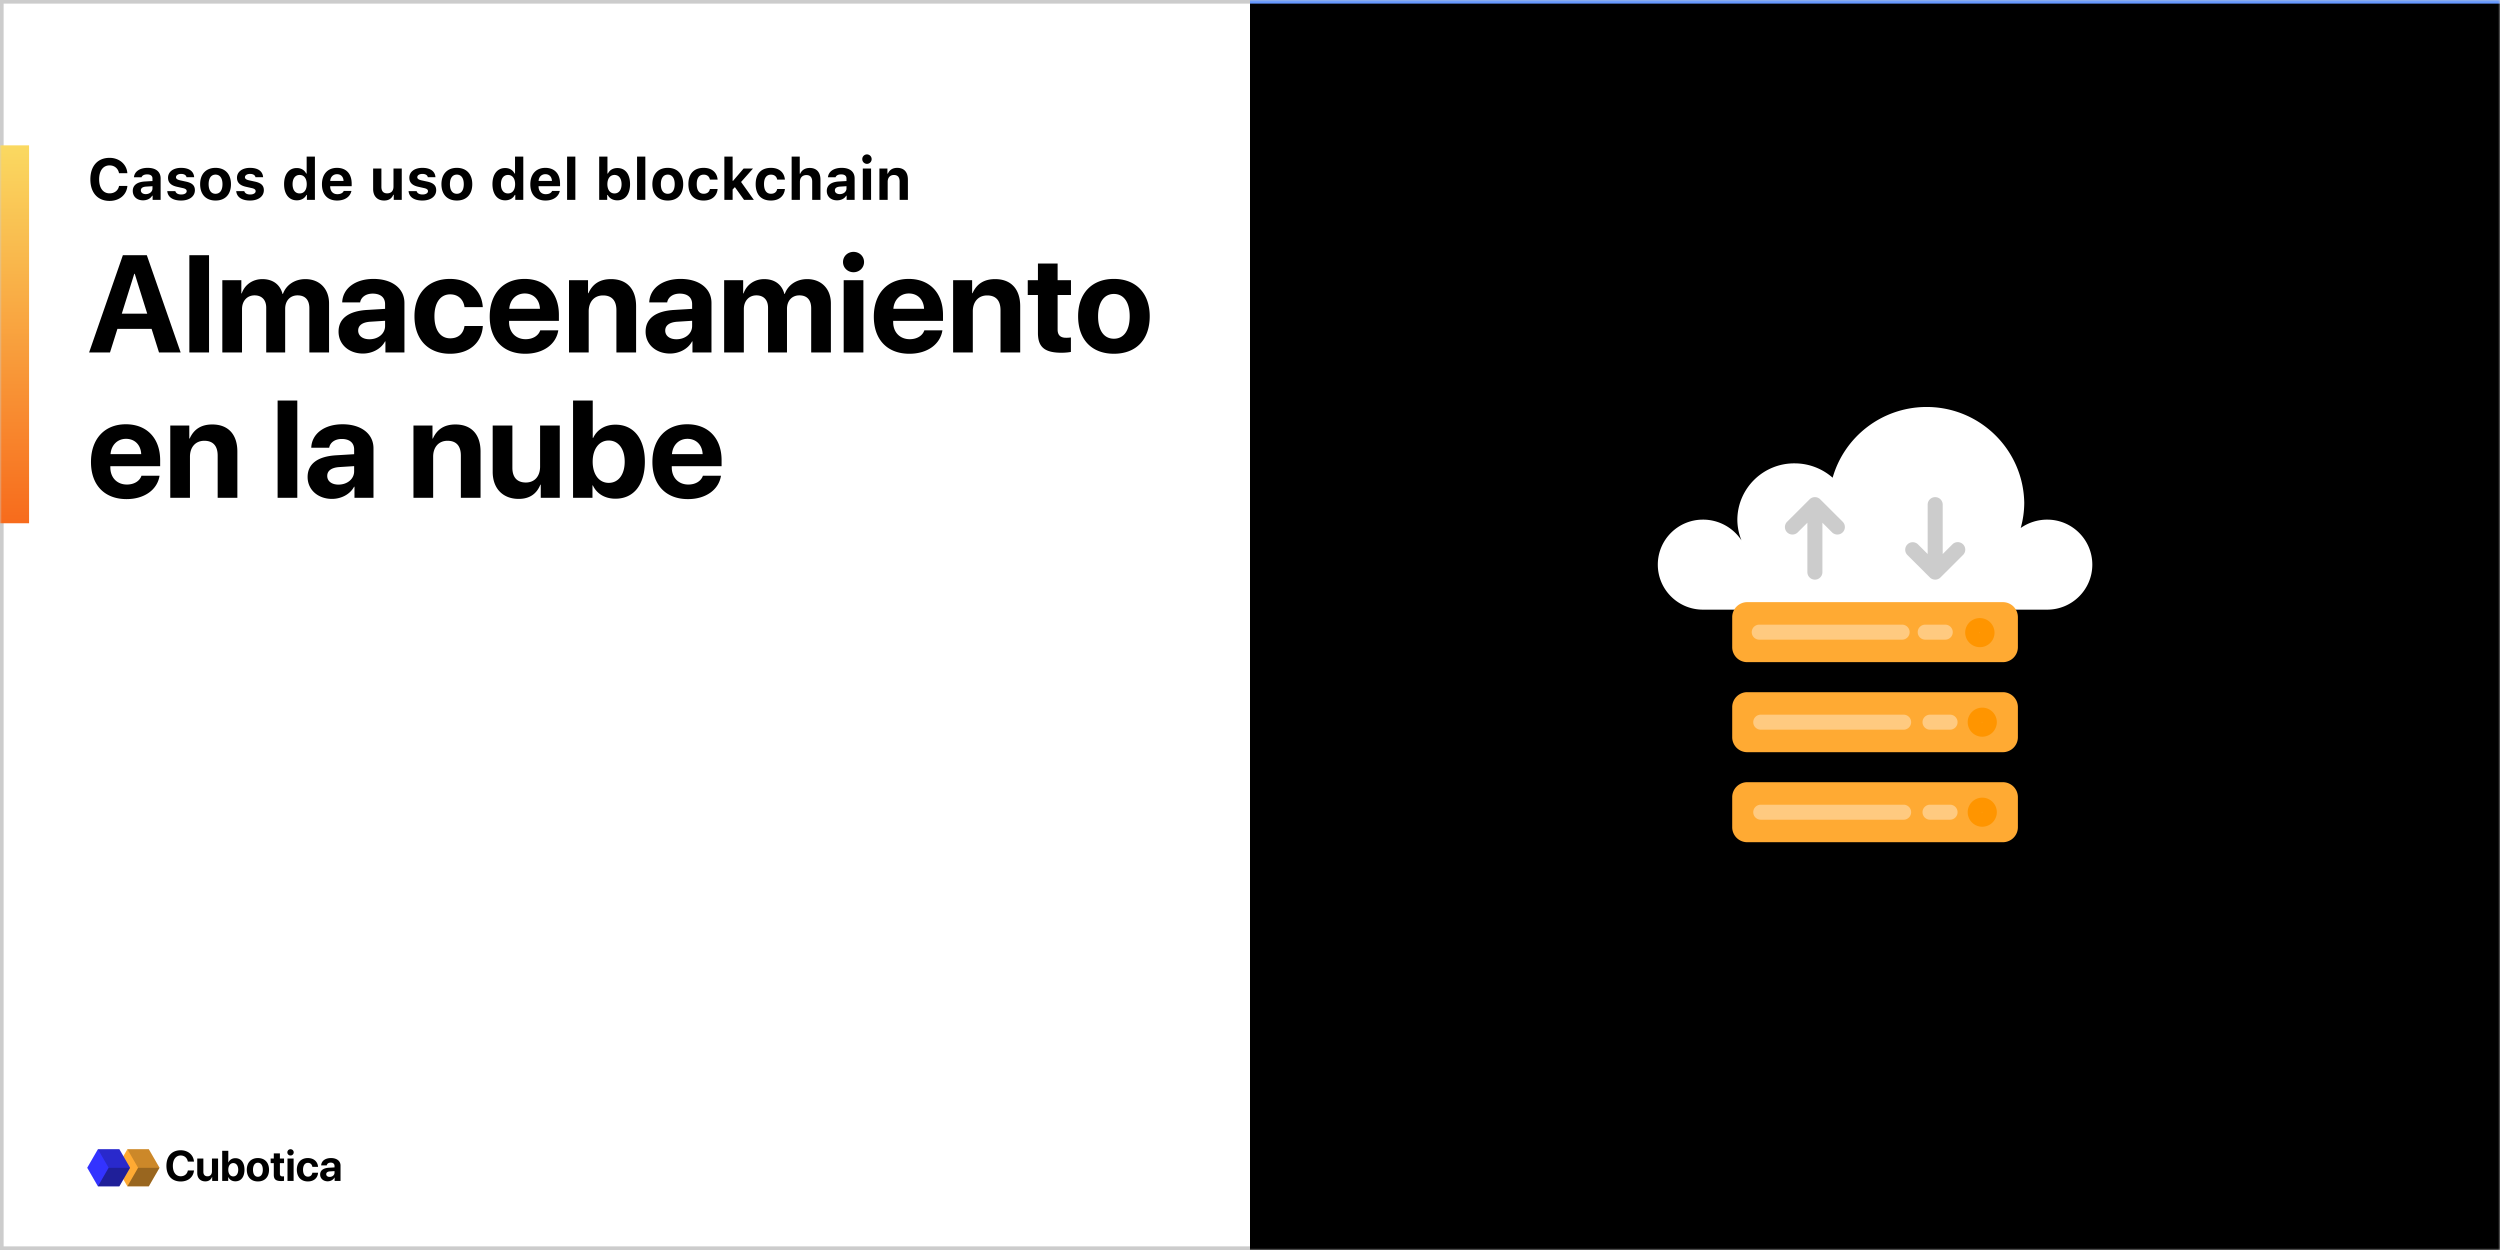 <svg width="688" height="344" xmlns="http://www.w3.org/2000/svg" xmlns:xlink="http://www.w3.org/1999/xlink"><defs><linearGradient x1="50%" y1="0%" x2="50%" y2="100%" id="c"><stop stop-color="#69F" offset="0%"/><stop stop-color="#33F" offset="100%"/></linearGradient><linearGradient x1="50%" y1="0%" x2="50%" y2="100%" id="f"><stop stop-color="#FAD961" offset="0%"/><stop stop-color="#F76B1C" offset="100%"/></linearGradient><path id="a" d="M0 0h688v344H0z"/><path id="d" d="M344 0h344v344H344z"/><filter x="-.6%" y="-.6%" width="101.2%" height="101.2%" filterUnits="objectBoundingBox" id="e"><feGaussianBlur stdDeviation="1.5" in="SourceAlpha" result="shadowBlurInner1"/><feOffset dy="1" in="shadowBlurInner1" result="shadowOffsetInner1"/><feComposite in="shadowOffsetInner1" in2="SourceAlpha" operator="arithmetic" k2="-1" k3="1" result="shadowInnerInner1"/><feColorMatrix values="0 0 0 0 0 0 0 0 0 0 0 0 0 0 0 0 0 0 0.5 0" in="shadowInnerInner1"/></filter></defs><g fill="none" fill-rule="evenodd"><mask id="b" fill="#fff"><use xlink:href="#a"/></mask><path stroke="#CCC" d="M.5.5h687v343H.5z"/><g fill-rule="nonzero" mask="url(#b)"><use fill="url(#c)" xlink:href="#d"/><use fill="#000" filter="url(#e)" xlink:href="#d"/></g><g mask="url(#b)"><path d="M563.391 167.776c6.857 0 12.414-5.546 12.414-12.387s-5.557-12.387-12.414-12.387c-2.609 0-5.155.803-7.29 2.3a25.85 25.85 0 00.974-6.945c-.26-14.814-12.505-26.612-27.35-26.353-11.83.207-22.135 8.106-25.382 19.46a15.843 15.843 0 00-10.436-3.946c-8.645-.074-15.714 6.858-15.79 15.484a15.138 15.138 0 001.144 5.719 12.66 12.66 0 00-10.618-5.719c-6.856 0-12.414 5.546-12.414 12.387s5.558 12.387 12.414 12.387" fill="#FFF"/><path d="M480.84 190.486h70.345a4.133 4.133 0 014.138 4.129v8.258a4.133 4.133 0 01-4.138 4.13H480.84a4.133 4.133 0 01-4.138-4.13v-8.258a4.134 4.134 0 014.138-4.13z" fill="#FA3"/><path d="M545.495 202.745a4.005 4.005 0 01-3.985-4.026 4.006 4.006 0 014.035-3.976 4.005 4.005 0 013.984 4 4.024 4.024 0 01-4.034 4.002zm0-4.129l-.104.128c0 .062.042.13.104.13v-.258z" fill="#FF9500" fill-rule="nonzero"/><path d="M523.874 200.809h-39.31a2.067 2.067 0 01-2.07-2.065c0-1.14.927-2.065 2.07-2.065h39.31c1.143 0 2.07.925 2.07 2.065s-.927 2.065-2.07 2.065zm12.776 0h-5.504a2.067 2.067 0 01-2.069-2.065c0-1.14.927-2.065 2.07-2.065h5.503c1.142 0 2.069.925 2.069 2.065s-.926 2.065-2.07 2.065z" fill="#FFCA80"/><path d="M480.84 215.26h70.345a4.133 4.133 0 014.138 4.13v8.257a4.133 4.133 0 01-4.138 4.13H480.84a4.133 4.133 0 01-4.138-4.13v-8.258a4.134 4.134 0 014.138-4.129z" fill="#FA3"/><path d="M545.495 227.52a4.005 4.005 0 01-3.985-4.027 4.006 4.006 0 014.035-3.976 4.005 4.005 0 013.984 4 4.024 4.024 0 01-4.034 4.002zm0-4.13l-.104.128c0 .062.042.13.104.13v-.258z" fill="#FF9500" fill-rule="nonzero"/><path d="M523.874 225.583h-39.31a2.067 2.067 0 01-2.07-2.065c0-1.14.927-2.064 2.07-2.064h39.31c1.143 0 2.07.924 2.07 2.064 0 1.14-.927 2.065-2.07 2.065zm12.776 0h-5.504a2.067 2.067 0 01-2.069-2.065c0-1.14.927-2.064 2.07-2.064h5.503c1.142 0 2.069.924 2.069 2.064 0 1.14-.926 2.065-2.07 2.065z" fill="#FFCA80"/><path d="M480.84 165.712h70.345a4.133 4.133 0 014.138 4.129v8.258a4.133 4.133 0 01-4.138 4.129H480.84a4.133 4.133 0 01-4.138-4.13v-8.257a4.133 4.133 0 014.138-4.13z" fill="#FA3"/><path d="M544.864 178.099a4.047 4.047 0 01-3.98-3.316 3.945 3.945 0 01.665-2.983 4.05 4.05 0 015.64-.961 4.034 4.034 0 011.641 2.573 3.93 3.93 0 01-.666 2.986 3.996 3.996 0 01-2.626 1.651 4.157 4.157 0 01-.674.05zm-.013-4.13l-.093.164c0 .043.01.087.104.095l-.01-.258z" fill="#FF9500" fill-rule="nonzero"/><path d="M523.46 176.034h-39.31a2.067 2.067 0 01-2.07-2.064c0-1.14.927-2.065 2.07-2.065h39.31c1.143 0 2.07.925 2.07 2.065s-.927 2.064-2.07 2.064zm11.868 0h-5.504a2.067 2.067 0 01-2.069-2.064c0-1.14.927-2.065 2.07-2.065h5.503c1.142 0 2.069.925 2.069 2.065s-.926 2.064-2.07 2.064z" fill="#FFCA80"/><path d="M507.13 143.607l-6.207-6.194a2.072 2.072 0 00-2.925 0l-6.207 6.194a2.063 2.063 0 00.05 2.92 2.072 2.072 0 002.875 0l2.675-2.67v13.597c0 1.14.927 2.064 2.07 2.064a2.067 2.067 0 002.068-2.064v-13.597l2.676 2.67a2.073 2.073 0 002.925-.052c.774-.8.774-2.068 0-2.868zm33.104 6.193a2.072 2.072 0 00-2.926 0l-2.675 2.67v-13.597c0-1.14-.927-2.064-2.07-2.064a2.067 2.067 0 00-2.068 2.064v13.597l-2.675-2.67a2.072 2.072 0 00-2.926.051 2.062 2.062 0 000 2.869l6.207 6.193a2.072 2.072 0 002.926 0l6.207-6.193a2.061 2.061 0 000-2.92z" fill="#CCC"/></g><g mask="url(#b)"><g fill-rule="nonzero"><path fill="#FA3" d="M32.105 321.368l2.948-5.105h5.894l2.948 5.105-2.948 5.105h-5.894z"/><path fill="#000" opacity=".4" d="M38 321.368h5.895l-2.948 5.105h-5.894z"/><path fill="#000" opacity=".2" d="M38 321.368l-2.947-5.105h5.894l2.948 5.105z"/><path fill="#33F" d="M24 321.368l2.947-5.105h5.895l2.947 5.105-2.947 5.105h-5.895z"/><path fill="#000" opacity=".4" d="M29.895 321.368h5.894l-2.947 5.105h-5.895z"/><path fill="#000" opacity=".2" d="M29.895 321.368l-2.948-5.105h5.895l2.947 5.105z"/></g><path d="M49.732 325.144c-2.418 0-3.932-1.618-3.932-4.3 0-2.677 1.526-4.295 3.932-4.295 1.997 0 3.517 1.267 3.65 3.126h-1.693c-.161-1.019-.944-1.687-1.957-1.687-1.313 0-2.159 1.1-2.159 2.85 0 1.773.835 2.867 2.165 2.867 1.03 0 1.773-.605 1.957-1.589h1.692c-.195 1.854-1.617 3.028-3.655 3.028zm10.281-6.315V325H58.39v-1.111h-.035c-.305.777-.915 1.226-1.848 1.226-1.335 0-2.222-.87-2.222-2.308v-3.978h1.681v3.627c0 .823.409 1.26 1.152 1.26.748 0 1.214-.535 1.214-1.353v-3.534h1.681zm4.76 6.269c-.903 0-1.594-.438-1.933-1.157h-.035V325h-1.658v-8.307h1.681v3.207h.035c.34-.731 1.024-1.169 1.905-1.169 1.554 0 2.51 1.192 2.51 3.183 0 1.986-.95 3.184-2.504 3.184zm-.58-5.02c-.812 0-1.37.731-1.37 1.836 0 1.117.552 1.831 1.37 1.831.84 0 1.364-.702 1.364-1.83 0-1.123-.53-1.837-1.365-1.837zm6.786 5.054c-1.865 0-3.056-1.197-3.056-3.223 0-1.998 1.209-3.212 3.056-3.212 1.848 0 3.057 1.208 3.057 3.212 0 2.032-1.191 3.223-3.057 3.223zm0-1.283c.824 0 1.347-.697 1.347-1.935 0-1.226-.53-1.934-1.347-1.934s-1.352.708-1.352 1.934c0 1.238.523 1.935 1.352 1.935zm4.37-6.442h1.68v1.422h1.14v1.266h-1.14v2.954c0 .472.23.696.726.696.15 0 .305-.011.409-.029v1.238c-.173.04-.46.069-.8.069-1.451 0-2.015-.484-2.015-1.687v-3.24h-.87v-1.267h.87v-1.422zm3.77 7.593v-6.171H80.8V325h-1.68zm.835-7.006a.869.869 0 01-.875-.863c0-.478.386-.864.875-.864.49 0 .875.386.875.864a.869.869 0 01-.875.863zm7.57 3.132h-1.56c-.098-.65-.53-1.111-1.22-1.111-.83 0-1.348.702-1.348 1.894 0 1.214.518 1.905 1.353 1.905.674 0 1.111-.403 1.215-1.076h1.566c-.087 1.456-1.175 2.394-2.798 2.394-1.86 0-3.04-1.208-3.04-3.223 0-1.98 1.18-3.212 3.028-3.212 1.67 0 2.729 1.03 2.804 2.429zm3.2 2.757c.732 0 1.336-.478 1.336-1.145v-.45l-1.301.081c-.627.046-.984.328-.984.766 0 .46.38.748.95.748zm-.552 1.215c-1.174 0-2.067-.76-2.067-1.871 0-1.123.864-1.773 2.4-1.865l1.555-.092v-.409c0-.576-.403-.91-1.036-.91-.628 0-1.025.311-1.105.766h-1.537c.063-1.197 1.082-2.02 2.717-2.02 1.583 0 2.613.817 2.613 2.06V325H92.09v-.944h-.035c-.345.656-1.11 1.042-1.882 1.042z" fill="#000"/></g><g mask="url(#b)"><path fill="url(#f)" fill-rule="nonzero" d="M0 0h8v104H0z" transform="translate(0 40)"/><path d="M43.76 97l-2.04-6.494h-9.407L30.27 97h-5.75l9.295-26.774h6.587L49.717 97H43.76zm-6.809-21.653L33.52 86.313h6.995L37.08 75.347h-.13zM52.111 97V70.226h5.417V97H52.11zm9.073 0V77.11h5.232v3.636h.111c.835-2.412 3.025-3.933 5.678-3.933 2.876 0 4.88 1.484 5.548 4.082h.111c.89-2.505 3.266-4.082 6.179-4.082 3.896 0 6.513 2.671 6.513 6.68V97h-5.418V84.847c0-2.301-1.15-3.563-3.247-3.563-2.06 0-3.414 1.503-3.414 3.711V97h-5.214V84.68c0-2.134-1.206-3.396-3.21-3.396-2.06 0-3.451 1.559-3.451 3.785V97h-5.418zm40.486-3.637c2.393 0 4.305-1.521 4.305-3.655v-1.429l-4.101.26c-2.152.148-3.303 1.02-3.303 2.43 0 1.448 1.225 2.394 3.099 2.394zm-1.781 3.934c-3.823 0-6.717-2.468-6.717-6.03 0-3.619 2.783-5.678 7.886-5.975l4.917-.297v-1.299c0-1.874-1.3-2.894-3.414-2.894-1.874 0-3.21.983-3.452 2.412h-4.935c.148-3.841 3.58-6.457 8.628-6.457 5.12 0 8.498 2.635 8.498 6.605V97h-5.233v-3.043h-.11c-1.096 2.078-3.545 3.34-6.068 3.34zm32.971-12.784h-5.028c-.278-2.078-1.707-3.507-3.952-3.507-2.653 0-4.323 2.264-4.323 6.03 0 3.841 1.67 6.068 4.341 6.068 2.19 0 3.619-1.225 3.934-3.396h5.047c-.297 4.676-3.767 7.645-9.036 7.645-5.975 0-9.779-3.897-9.779-10.317 0-6.308 3.804-10.28 9.742-10.28 5.38 0 8.813 3.266 9.054 7.757zm11.56-3.748c-2.357 0-4.082 1.725-4.268 4.212h8.443c-.112-2.542-1.782-4.212-4.175-4.212zm4.249 10.15h4.973c-.594 3.877-4.194 6.438-9.074 6.438-6.086 0-9.797-3.878-9.797-10.206 0-6.345 3.73-10.39 9.593-10.39 5.77 0 9.445 3.84 9.445 9.89v1.65h-13.712v.335c0 2.802 1.837 4.713 4.564 4.713 1.948 0 3.507-.928 4.008-2.43zM156.592 97V77.11h5.232v3.58h.112c1.131-2.542 3.154-3.877 6.215-3.877 4.416 0 6.903 2.783 6.903 7.44V97h-5.418V85.385c0-2.598-1.206-4.082-3.674-4.082-2.45 0-3.952 1.781-3.952 4.379V97h-5.418zm29.576-3.637c2.394 0 4.305-1.521 4.305-3.655v-1.429l-4.1.26c-2.153.148-3.304 1.02-3.304 2.43 0 1.448 1.225 2.394 3.099 2.394zm-1.781 3.934c-3.823 0-6.717-2.468-6.717-6.03 0-3.619 2.783-5.678 7.886-5.975l4.917-.297v-1.299c0-1.874-1.3-2.894-3.414-2.894-1.874 0-3.21.983-3.452 2.412h-4.935c.148-3.841 3.58-6.457 8.628-6.457 5.12 0 8.498 2.635 8.498 6.605V97h-5.233v-3.043h-.11c-1.096 2.078-3.545 3.34-6.068 3.34zm14.9-.297V77.11h5.232v3.636h.11c.836-2.412 3.025-3.933 5.679-3.933 2.876 0 4.88 1.484 5.547 4.082h.112c.89-2.505 3.265-4.082 6.179-4.082 3.896 0 6.512 2.671 6.512 6.68V97h-5.418V84.847c0-2.301-1.15-3.563-3.247-3.563-2.06 0-3.414 1.503-3.414 3.711V97h-5.214V84.68c0-2.134-1.206-3.396-3.21-3.396-2.06 0-3.45 1.559-3.45 3.785V97h-5.419zm32.897 0V77.11h5.418V97h-5.418zm2.709-22.08c-1.596 0-2.895-1.225-2.895-2.802 0-1.614 1.299-2.802 2.895-2.802 1.595 0 2.894 1.188 2.894 2.802 0 1.577-1.299 2.802-2.894 2.802zm15.233 5.845c-2.356 0-4.082 1.725-4.268 4.212h8.443c-.112-2.542-1.781-4.212-4.175-4.212zm4.249 10.15h4.973c-.594 3.877-4.194 6.438-9.074 6.438-6.086 0-9.796-3.878-9.796-10.206 0-6.345 3.729-10.39 9.592-10.39 5.77 0 9.445 3.84 9.445 9.89v1.65h-13.712v.335c0 2.802 1.837 4.713 4.564 4.713 1.948 0 3.507-.928 4.008-2.43zM262.298 97V77.11h5.232v3.58h.112c1.131-2.542 3.154-3.877 6.215-3.877 4.416 0 6.903 2.783 6.903 7.44V97h-5.418V85.385c0-2.598-1.206-4.082-3.674-4.082-2.45 0-3.952 1.781-3.952 4.379V97h-5.418zm23.342-24.474h5.418v4.583h3.673v4.082h-3.673v9.5c0 1.522.742 2.264 2.338 2.264a8.72 8.72 0 001.317-.093v3.99c-.557.11-1.484.222-2.58.222-4.675 0-6.493-1.577-6.493-5.455V81.191h-2.802V77.11h2.802v-4.583zm20.91 24.827c-6.067 0-9.852-3.86-9.852-10.317 0-6.364 3.841-10.28 9.853-10.28s9.852 3.897 9.852 10.28c0 6.476-3.785 10.317-9.852 10.317zm0-4.138c2.71 0 4.343-2.245 4.343-6.16 0-3.878-1.633-6.16-4.342-6.16-2.71 0-4.36 2.3-4.36 6.16 0 3.915 1.632 6.16 4.36 6.16zm-271.863 27.55c-2.356 0-4.082 1.725-4.267 4.212h8.442c-.111-2.542-1.78-4.212-4.175-4.212zm4.25 10.15h4.972c-.594 3.877-4.193 6.438-9.073 6.438-6.086 0-9.797-3.878-9.797-10.206 0-6.345 3.73-10.39 9.593-10.39 5.77 0 9.444 3.84 9.444 9.89v1.65H30.364v.335c0 2.802 1.837 4.713 4.565 4.713 1.948 0 3.507-.928 4.008-2.43zM46.859 137v-19.89h5.233v3.58h.111c1.132-2.542 3.154-3.877 6.216-3.877 4.416 0 6.902 2.783 6.902 7.44V137h-5.418v-11.615c0-2.598-1.206-4.082-3.674-4.082-2.449 0-3.952 1.781-3.952 4.379V137H46.86zm29.54 0v-26.774h5.417V137h-5.418zm16.754-3.637c2.394 0 4.305-1.521 4.305-3.655v-1.429l-4.1.26c-2.153.149-3.303 1.02-3.303 2.43 0 1.448 1.224 2.394 3.098 2.394zm-1.78 3.934c-3.823 0-6.718-2.468-6.718-6.03 0-3.619 2.783-5.678 7.886-5.975l4.917-.297v-1.299c0-1.874-1.299-2.894-3.414-2.894-1.874 0-3.21.983-3.451 2.412h-4.936c.149-3.841 3.581-6.457 8.628-6.457 5.121 0 8.498 2.635 8.498 6.605V137h-5.232v-3.043h-.112c-1.094 2.078-3.543 3.34-6.067 3.34zm22.413-.297v-19.89h5.233v3.58h.11c1.133-2.542 3.155-3.877 6.217-3.877 4.416 0 6.902 2.783 6.902 7.44V137h-5.418v-11.615c0-2.598-1.206-4.082-3.674-4.082-2.449 0-3.952 1.781-3.952 4.379V137h-5.418zm40.264-19.89V137h-5.233v-3.618h-.11c-1.003 2.505-2.951 3.915-5.957 3.915-4.305 0-7.162-2.802-7.162-7.44v-12.748h5.418v11.616c0 2.653 1.317 4.063 3.71 4.063 2.413 0 3.916-1.726 3.916-4.36v-11.319h5.418zm15.345 20.131c-2.914 0-5.14-1.336-6.235-3.655h-.111V137h-5.344v-26.774h5.418v10.297h.111c1.095-2.319 3.303-3.655 6.142-3.655 5.01 0 8.09 3.841 8.09 10.187 0 6.327-3.062 10.186-8.071 10.186zm-1.874-16.012c-2.654 0-4.417 2.337-4.417 5.826 0 3.525 1.763 5.826 4.417 5.826 2.671 0 4.397-2.282 4.397-5.826 0-3.544-1.744-5.826-4.397-5.826zm21.671-.464c-2.356 0-4.082 1.725-4.267 4.212h8.442c-.111-2.542-1.781-4.212-4.175-4.212zm4.25 10.15h4.972c-.594 3.877-4.193 6.438-9.073 6.438-6.086 0-9.797-3.878-9.797-10.206 0-6.345 3.73-10.39 9.593-10.39 5.77 0 9.444 3.84 9.444 9.89v1.65H184.87v.335c0 2.802 1.837 4.713 4.565 4.713 1.948 0 3.506-.928 4.007-2.43zM30.156 55.29c-3.265 0-5.289-2.259-5.289-5.93 0-3.665 2.016-5.922 5.29-5.922 2.671 0 4.718 1.773 4.89 4.226H32.75c-.227-1.297-1.25-2.148-2.594-2.148-1.773 0-2.875 1.468-2.875 3.843s1.102 3.852 2.883 3.852c1.352 0 2.367-.797 2.594-2.04h2.297c-.196 2.438-2.18 4.118-4.899 4.118zm9.953-1.868c1.055 0 1.852-.672 1.852-1.547v-.633l-1.742.11c-.977.07-1.453.421-1.453 1.039 0 .64.554 1.03 1.343 1.03zm-.75 1.71c-1.656 0-2.82-1.015-2.82-2.593 0-1.562 1.195-2.469 3.336-2.594l2.086-.125v-.703c0-.719-.516-1.125-1.453-1.125-.82 0-1.367.281-1.555.797H36.86c.149-1.594 1.61-2.594 3.774-2.594 2.281 0 3.57 1.078 3.57 2.922V55H42v-1.125h-.14c-.446.79-1.383 1.258-2.5 1.258zm6.883-6.218c0-1.633 1.438-2.719 3.586-2.719 2.188 0 3.477.914 3.602 2.563h-2.102c-.117-.555-.64-.899-1.484-.899-.813 0-1.414.368-1.414.914 0 .422.367.68 1.164.86l1.617.351c1.672.368 2.422 1.07 2.422 2.36 0 1.718-1.54 2.843-3.797 2.843-2.273 0-3.648-.93-3.805-2.585h2.219c.172.586.727.921 1.633.921.883 0 1.492-.367 1.492-.921 0-.422-.328-.68-1.086-.844l-1.562-.352c-1.672-.367-2.485-1.164-2.485-2.492zm13.078 6.273c-2.648 0-4.242-1.68-4.242-4.5 0-2.789 1.617-4.492 4.242-4.492s4.242 1.696 4.242 4.492c0 2.82-1.593 4.5-4.242 4.5zm0-1.859c1.211 0 1.907-.969 1.907-2.64 0-1.657-.704-2.633-1.907-2.633-1.21 0-1.906.976-1.906 2.633 0 1.68.688 2.64 1.906 2.64zm5.899-4.414c0-1.633 1.437-2.719 3.586-2.719 2.187 0 3.476.914 3.601 2.563h-2.101c-.118-.555-.64-.899-1.485-.899-.812 0-1.414.368-1.414.914 0 .422.367.68 1.164.86l1.618.351c1.671.368 2.421 1.07 2.421 2.36 0 1.718-1.539 2.843-3.796 2.843-2.274 0-3.649-.93-3.805-2.585h2.219c.171.586.726.921 1.632.921.883 0 1.493-.367 1.493-.921 0-.422-.329-.68-1.086-.844l-1.563-.352c-1.672-.367-2.484-1.164-2.484-2.492zm16.469 6.219c-2.172 0-3.508-1.703-3.508-4.453 0-2.742 1.343-4.438 3.507-4.438 1.165 0 2.126.563 2.57 1.516h.134v-4.664h2.273V55h-2.203v-1.352h-.14c-.462.93-1.438 1.485-2.633 1.485zm.773-6.985c-1.211 0-1.945.961-1.945 2.54 0 1.593.726 2.546 1.945 2.546s1.953-.96 1.953-2.539c0-1.57-.742-2.547-1.953-2.547zm10.289-.21c-1.055 0-1.797.734-1.875 1.851h3.672c-.047-1.14-.734-1.852-1.797-1.852zm1.844 4.609h2.117c-.336 1.617-1.828 2.64-3.938 2.64-2.625 0-4.171-1.656-4.171-4.453 0-2.804 1.578-4.539 4.14-4.539 2.54 0 4.04 1.617 4.04 4.352v.695h-5.915v.117c.031 1.282.781 2.078 1.969 2.078.898 0 1.516-.32 1.758-.89zm15.969-6.164V55h-2.204v-1.383h-.14c-.406 1-1.211 1.57-2.516 1.57-1.86 0-3.016-1.187-3.016-3.187v-5.617h2.274v5.031c0 1.188.539 1.797 1.586 1.797 1.133 0 1.742-.711 1.742-1.86v-4.968h2.273zm2.085 2.531c0-1.633 1.438-2.719 3.586-2.719 2.188 0 3.477.914 3.602 2.563h-2.102c-.117-.555-.64-.899-1.484-.899-.813 0-1.414.368-1.414.914 0 .422.367.68 1.164.86l1.617.351c1.672.368 2.422 1.07 2.422 2.36 0 1.718-1.539 2.843-3.797 2.843-2.273 0-3.648-.93-3.805-2.585h2.22c.171.586.726.921 1.632.921.883 0 1.492-.367 1.492-.921 0-.422-.328-.68-1.086-.844l-1.562-.352c-1.672-.367-2.485-1.164-2.485-2.492zm13.079 6.273c-2.649 0-4.243-1.68-4.243-4.5 0-2.789 1.618-4.492 4.243-4.492s4.242 1.696 4.242 4.492c0 2.82-1.594 4.5-4.242 4.5zm0-1.859c1.21 0 1.906-.969 1.906-2.64 0-1.657-.703-2.633-1.906-2.633-1.211 0-1.907.976-1.907 2.633 0 1.68.688 2.64 1.907 2.64zm13.304 1.805c-2.172 0-3.508-1.703-3.508-4.453 0-2.742 1.344-4.438 3.508-4.438 1.164 0 2.125.563 2.57 1.516h.133v-4.664h2.274V55h-2.203v-1.352h-.14c-.462.93-1.438 1.485-2.634 1.485zm.774-6.985c-1.211 0-1.946.961-1.946 2.54 0 1.593.727 2.546 1.946 2.546 1.218 0 1.953-.96 1.953-2.539 0-1.57-.742-2.547-1.953-2.547zm10.289-.21c-1.055 0-1.797.734-1.875 1.851h3.672c-.047-1.14-.735-1.852-1.797-1.852zm1.844 4.609h2.117c-.336 1.617-1.828 2.64-3.938 2.64-2.625 0-4.172-1.656-4.172-4.453 0-2.804 1.578-4.539 4.14-4.539 2.54 0 4.04 1.617 4.04 4.352v.695h-5.914v.117c.031 1.282.781 2.078 1.969 2.078.898 0 1.515-.32 1.757-.89zM156.063 55V43.094h2.273V55h-2.274zm13.835.133c-1.218 0-2.195-.547-2.656-1.485h-.14V55h-2.204V43.094h2.274v4.664h.14c.438-.946 1.407-1.516 2.586-1.516 2.18 0 3.493 1.664 3.493 4.446 0 2.765-1.328 4.445-3.493 4.445zm-.789-6.985c-1.195 0-1.953.977-1.96 2.547.007 1.563.757 2.54 1.96 2.54 1.211 0 1.946-.97 1.946-2.547 0-1.57-.743-2.54-1.946-2.54zM175.32 55V43.094h2.274V55h-2.274zm8.453.188c-2.648 0-4.242-1.68-4.242-4.5 0-2.79 1.617-4.493 4.242-4.493s4.243 1.696 4.243 4.492c0 2.82-1.594 4.5-4.243 4.5zm0-1.86c1.211 0 1.907-.969 1.907-2.64 0-1.657-.703-2.633-1.907-2.633-1.21 0-1.906.976-1.906 2.633 0 1.68.688 2.64 1.906 2.64zm13.72-3.906h-2.126c-.156-.82-.742-1.36-1.71-1.36-1.227 0-1.915.915-1.915 2.61 0 1.719.696 2.648 1.914 2.648.93 0 1.54-.453 1.711-1.304h2.125c-.187 1.93-1.594 3.172-3.836 3.172-2.687 0-4.21-1.626-4.21-4.516 0-2.86 1.515-4.477 4.21-4.477 2.281 0 3.649 1.266 3.836 3.227zm4.265.328l2.883-3.367h2.586l-3.282 3.695L207.453 55h-2.695l-2.516-3.5-.625.64V55h-2.273V43.094h2.273v6.656h.14zm14.25-.328h-2.125c-.156-.82-.742-1.36-1.711-1.36-1.227 0-1.914.915-1.914 2.61 0 1.719.695 2.648 1.914 2.648.93 0 1.539-.453 1.71-1.304h2.126c-.188 1.93-1.594 3.172-3.836 3.172-2.688 0-4.211-1.626-4.211-4.516 0-2.86 1.516-4.477 4.21-4.477 2.282 0 3.65 1.266 3.837 3.227zM217.859 55V43.094h2.235v4.703h.14c.399-.984 1.336-1.578 2.602-1.578 1.851 0 2.953 1.164 2.953 3.234V55h-2.273v-5.008c0-1.195-.555-1.812-1.586-1.812-1.14 0-1.797.758-1.797 1.875V55h-2.274zm13.243-1.578c1.054 0 1.851-.672 1.851-1.547v-.633l-1.742.11c-.977.07-1.453.421-1.453 1.039 0 .64.554 1.03 1.344 1.03zm-.75 1.71c-1.657 0-2.82-1.015-2.82-2.593 0-1.562 1.195-2.469 3.335-2.594l2.086-.125v-.703c0-.719-.516-1.125-1.453-1.125-.82 0-1.367.281-1.555.797h-2.093c.148-1.594 1.609-2.594 3.773-2.594 2.281 0 3.57 1.078 3.57 2.922V55h-2.203v-1.125h-.14c-.446.79-1.383 1.258-2.5 1.258zm7.093-.132v-8.617h2.274V55h-2.274zm1.14-9.906c-.702 0-1.288-.578-1.288-1.305s.586-1.297 1.289-1.297c.71 0 1.289.57 1.289 1.297s-.578 1.305-1.29 1.305zm3.43 9.906v-8.617h2.204v1.383h.14c.399-.97 1.274-1.57 2.547-1.57 1.914 0 2.946 1.171 2.946 3.234V55h-2.274v-5.031c0-1.188-.508-1.813-1.586-1.813-1.054 0-1.703.742-1.703 1.875V55h-2.273z" fill="#000"/></g></g></svg>